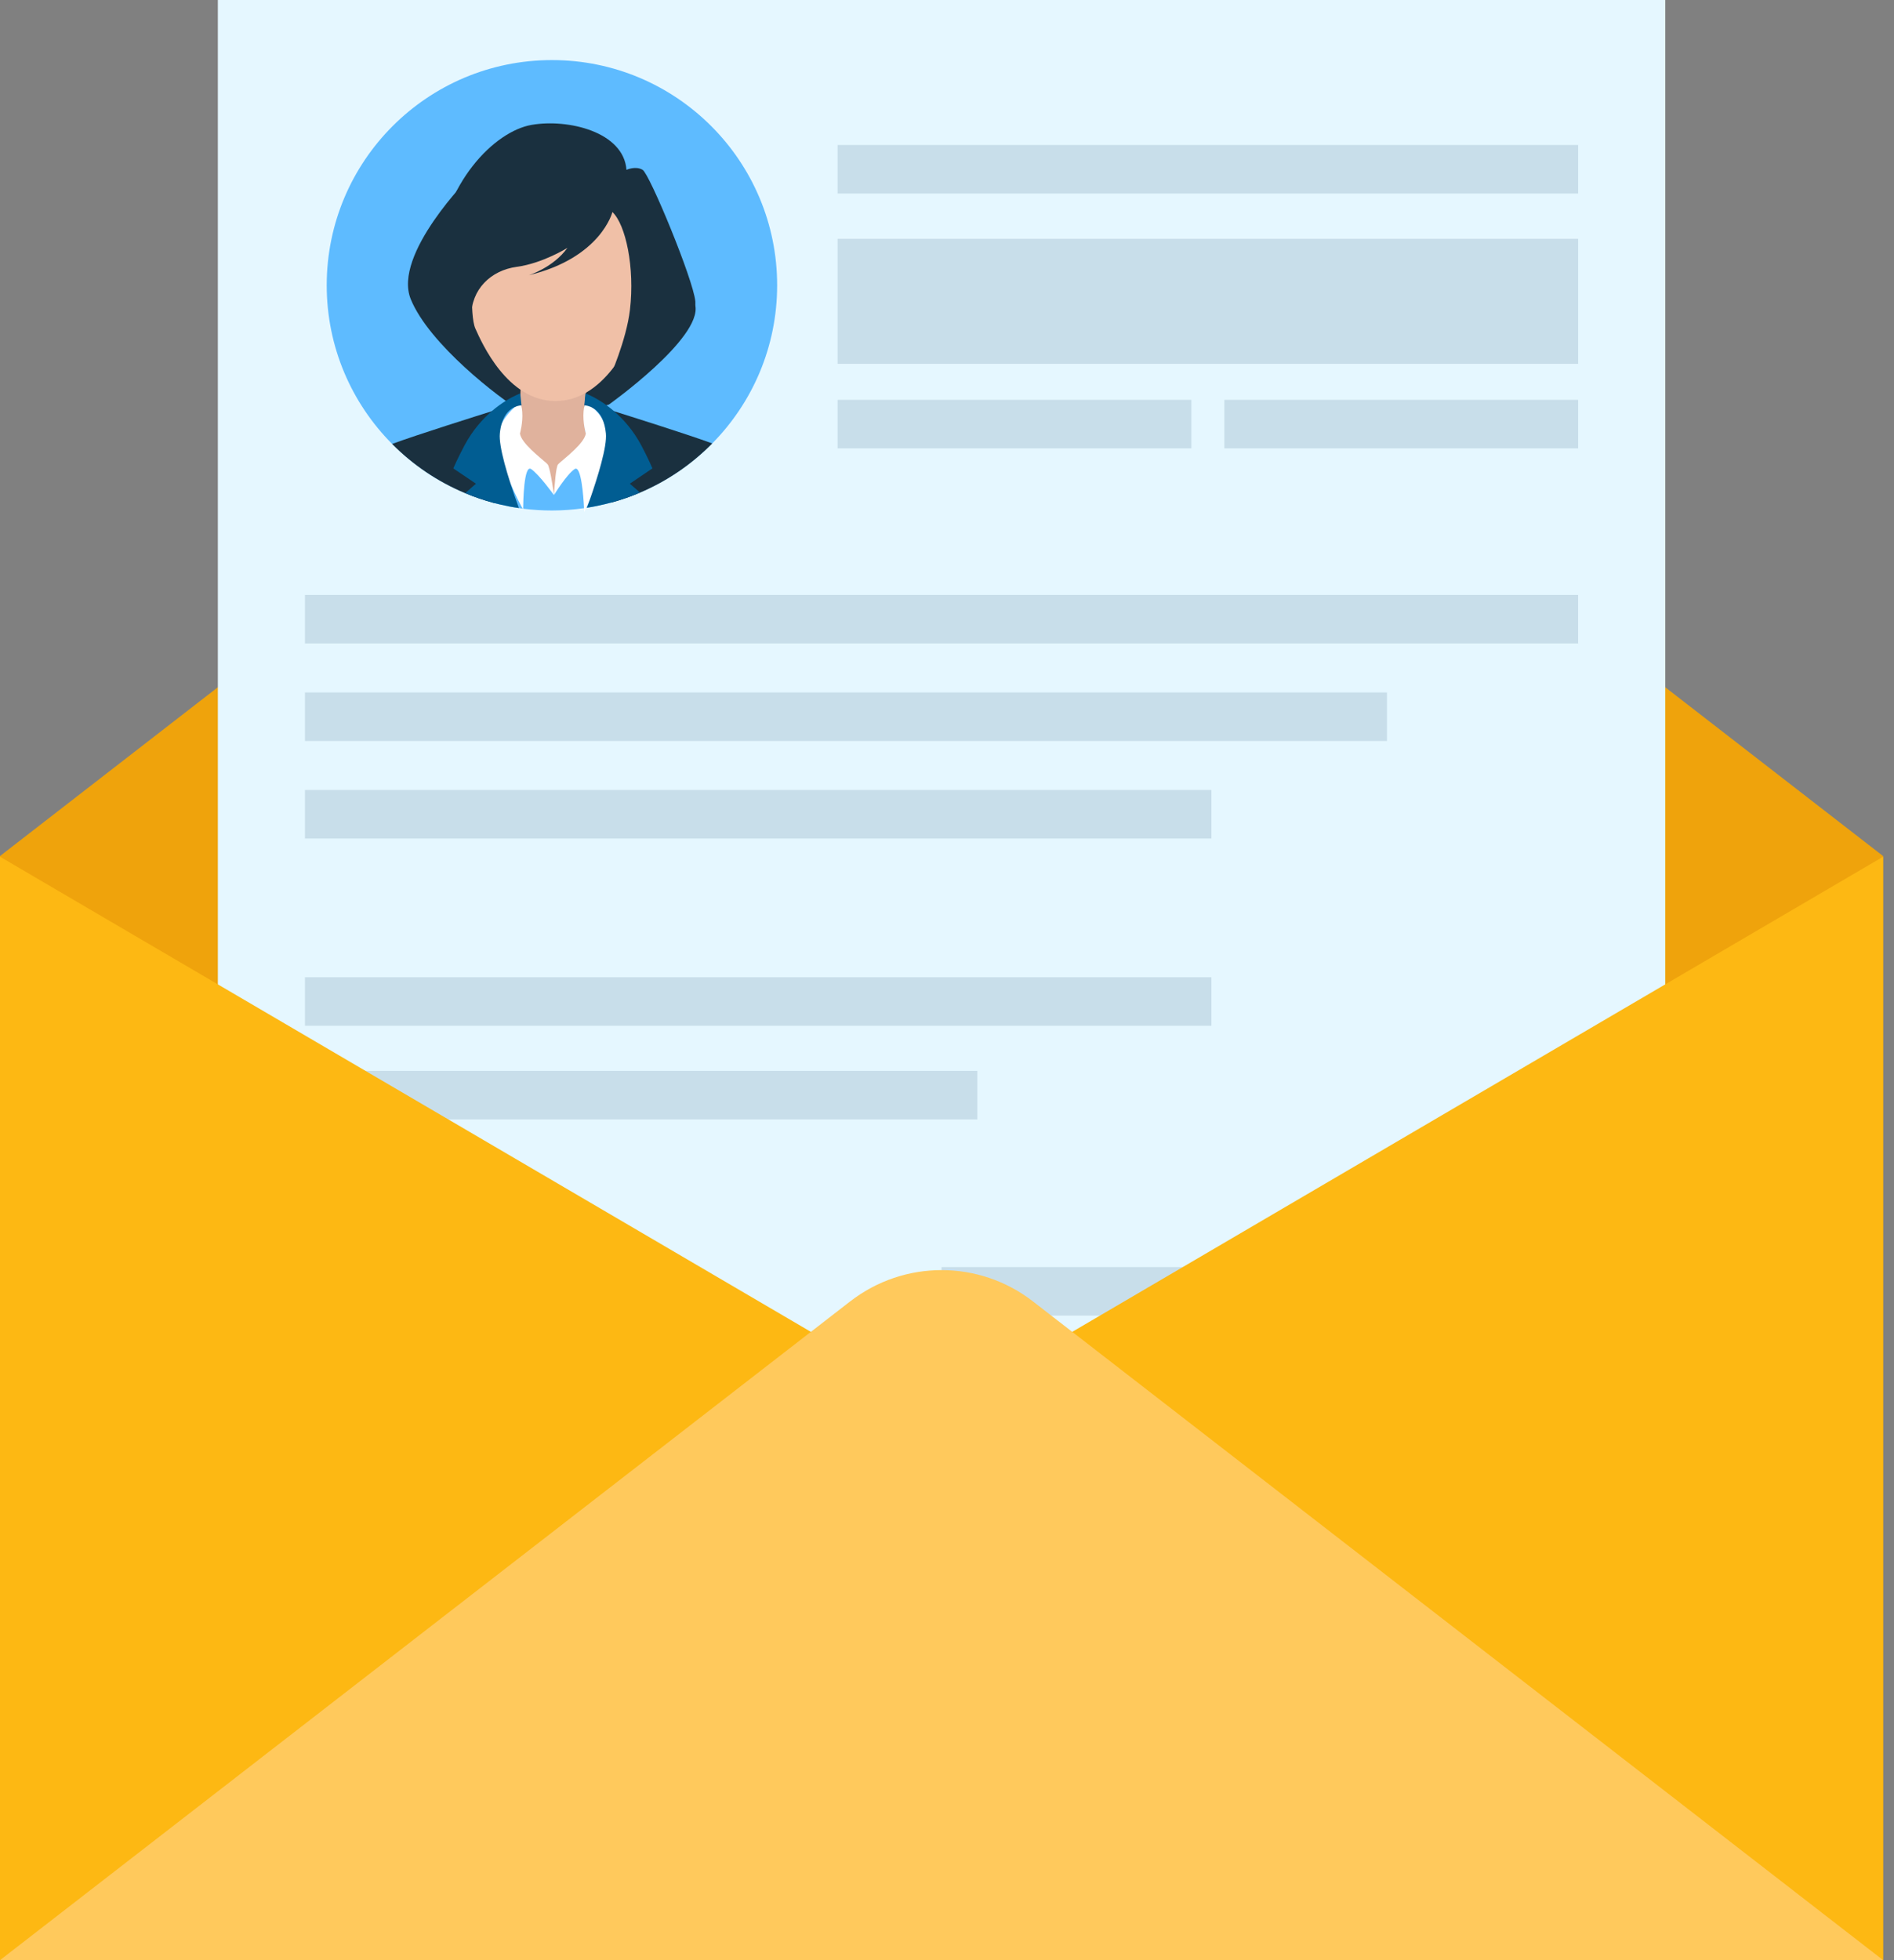 <svg width="116" height="120" viewBox="0 0 116 120" fill="none" xmlns="http://www.w3.org/2000/svg">
<rect x="0" y="0" width="116" height="120" fill="#808080" stroke="none"/>
<path d="M0 52.407L52.075 12.075C55.366 9.526 59.967 9.526 63.258 12.075L115.332 52.407V120H0V52.407Z" fill="#EFA30C"/>
<path d="M101.992 0H13.342V97.447H101.992V0Z" fill="#E5F7FF"/>
<path d="M96.654 36.421H18.677V39.392H96.654V36.421Z" fill="#C8DEEA"/>
<path d="M96.655 14.62H51.3V22.273H96.655V14.62Z" fill="#C8DEEA"/>
<path d="M84.946 42.392H18.677V45.363H84.946V42.392Z" fill="#C8DEEA"/>
<path d="M74.193 48.362H18.677V51.334H74.193V48.362Z" fill="#C8DEEA"/>
<path d="M74.193 59.827H18.677V62.798H74.193V59.827Z" fill="#C8DEEA"/>
<path d="M59.857 65.559H18.677V68.531H59.857V65.559Z" fill="#C8DEEA"/>
<path d="M98.845 77.569H57.666V80.541H98.845V77.569Z" fill="#C8DEEA"/>
<path d="M98.845 83.42H65.353V86.391H98.845V83.42Z" fill="#D9EDF8"/>
<path d="M57.666 86.223L0 52.448V120L57.666 86.223Z" fill="#FDB813"/>
<path d="M57.666 86.224L115.332 52.448V120L57.666 86.224Z" fill="#FDB813"/>
<path d="M52.075 79.667L0 120H115.333L63.259 79.668C59.967 77.118 55.367 77.118 52.076 79.668L52.075 79.667Z" fill="#FFC95C"/>
<path d="M37.311 24.997L37.11 27.497C36.727 27.591 36.34 27.672 35.95 27.73C35.935 27.734 35.92 27.738 35.91 27.738H35.906C35.83 27.902 35.782 27.997 35.782 27.997C35.782 27.997 35.779 27.906 35.771 27.756C35.129 27.85 34.471 27.898 33.804 27.898C33.205 27.898 32.618 27.862 32.041 27.789V27.848C32.041 27.848 32.03 27.826 32.008 27.782C31.932 27.775 31.858 27.764 31.782 27.749C31.384 27.695 30.993 27.619 30.607 27.527L30.391 24.998H37.311V24.997Z" fill="#D6E3ED"/>
<path d="M47.597 17.463C47.597 21.239 46.079 24.658 43.622 27.147C42.367 28.419 40.866 29.449 39.198 30.157C38.632 30.398 38.044 30.602 37.442 30.766C37.333 30.795 37.219 30.824 37.11 30.85C36.727 30.944 36.34 31.025 35.95 31.084C35.935 31.087 35.92 31.091 35.91 31.091H35.906C35.859 31.098 35.815 31.105 35.771 31.109C35.129 31.203 34.471 31.252 33.804 31.252C33.205 31.252 32.618 31.215 32.041 31.143C32.03 31.139 32.019 31.139 32.008 31.135C31.932 31.128 31.858 31.117 31.782 31.103C31.384 31.048 30.993 30.972 30.606 30.88C30.501 30.854 30.391 30.829 30.282 30.8C29.669 30.635 29.07 30.435 28.49 30.191C26.803 29.487 25.285 28.458 24.018 27.177H24.014C21.539 24.685 20.01 21.256 20.01 17.465C20.01 9.85 26.186 3.678 33.804 3.678C41.421 3.678 47.597 9.851 47.597 17.465V17.463Z" fill="#5EBBFF"/>
<path d="M28.814 10.786C28.814 10.786 24.037 15.561 25.157 18.314C26.277 21.067 30.579 24.38 31.956 25.197C33.334 26.015 37.293 24.767 37.293 24.767C37.293 24.767 42.974 20.724 42.586 18.702C42.199 16.68 36.734 10.228 36.734 10.228L28.815 10.787L28.814 10.786Z" fill="#1A303F"/>
<path d="M36.172 22.449C36.172 22.449 35.439 25.583 35.969 26.803L35.841 27.322L33.963 30.176C33.963 30.176 32.833 28.309 32.508 28.146C32.182 27.983 30.96 27.087 30.96 27.087C30.96 27.087 32.263 25.948 31.774 21.878C31.286 17.808 36.172 22.448 36.172 22.448L36.172 22.449Z" fill="#E0B29D"/>
<path d="M28.987 16.077C28.987 16.077 28.729 19.26 29.116 20.12C29.504 20.98 31.069 24.551 34.023 24.551C36.977 24.551 38.585 21.023 39.058 19.776C39.531 18.528 39.359 13.194 37.551 12.376C35.744 11.559 30.579 13.28 30.063 14.269C29.547 15.258 28.987 16.076 28.987 16.076V16.077Z" fill="#F0C0A7"/>
<path d="M37.508 12.979C37.508 12.979 36.819 15.775 32.387 16.85C32.387 16.85 33.893 16.378 34.754 15.173C34.754 15.173 33.247 16.119 31.655 16.334C30.062 16.549 28.858 17.71 28.858 19.388C28.858 19.388 28.815 21.066 29.934 22.959C29.934 22.959 26.19 21.195 26.663 16.162C27.136 11.13 30.321 8.032 32.559 7.645C34.797 7.257 38.197 8.075 38.369 10.398C38.369 10.398 38.929 10.139 39.359 10.398C39.789 10.656 42.457 17.109 42.586 18.442C42.715 19.775 39.789 21.711 38.368 22.658L38.971 21.754L37.335 23.13C37.335 23.13 38.364 20.837 38.583 18.958C38.884 16.377 38.325 13.753 37.507 12.979H37.508Z" fill="#1A303F"/>
<path d="M36.939 28.35C36.709 29.208 36.363 30.069 36.107 30.645C36.103 30.649 36.103 30.652 36.1 30.66C36.027 30.832 35.962 30.977 35.91 31.091H35.906C35.83 31.255 35.782 31.35 35.782 31.35C35.782 31.35 35.779 31.259 35.771 31.109C35.735 30.409 35.596 28.449 35.195 28.716C34.705 29.04 33.932 30.303 33.932 30.303C33.932 30.303 33.936 30.241 33.939 30.135C33.968 29.705 34.048 28.596 34.177 28.431C34.191 28.413 34.22 28.384 34.257 28.351C34.611 28.03 35.804 27.129 35.878 26.538C35.878 26.538 35.68 25.856 35.743 25.17C35.75 25.053 35.772 24.936 35.801 24.82C35.801 24.812 35.801 24.805 35.805 24.798C35.816 24.747 35.831 24.7 35.849 24.648C35.849 24.648 36.086 24.761 36.356 25.005C36.367 25.009 36.371 25.012 36.378 25.02C36.546 25.177 36.728 25.373 36.878 25.625C36.886 25.633 36.889 25.64 36.889 25.647C36.98 25.796 37.054 25.965 37.108 26.151C37.277 26.72 37.159 27.534 36.94 28.351L36.939 28.35Z" fill="white"/>
<path d="M43.622 27.146C42.367 28.419 40.866 29.449 39.198 30.157C38.632 30.398 38.044 30.602 37.442 30.766L37.475 25.136C37.475 25.136 37.522 25.151 37.61 25.176C38.358 25.413 42.052 26.57 43.621 27.146H43.622Z" fill="#1A303F"/>
<path d="M33.931 30.313C33.931 30.313 33.015 29.04 32.529 28.715C32.084 28.419 32.044 30.74 32.04 31.142V31.2C32.04 31.2 32.029 31.178 32.007 31.134C31.898 30.941 31.576 30.331 31.259 29.584C31.09 29.198 30.927 28.774 30.791 28.351C30.521 27.505 30.379 26.666 30.612 26.151C30.648 26.067 30.688 25.99 30.732 25.914C30.977 25.464 31.291 25.133 31.524 24.925L31.528 24.918C31.528 24.918 31.532 24.914 31.535 24.914C31.663 24.798 31.769 24.721 31.823 24.684C31.856 24.659 31.875 24.648 31.875 24.648C31.893 24.706 31.911 24.761 31.922 24.82C31.954 24.951 31.976 25.083 31.984 25.213C32.035 25.884 31.845 26.538 31.845 26.538C31.918 27.129 33.112 28.03 33.463 28.351C33.499 28.384 33.528 28.413 33.543 28.431C33.666 28.588 33.827 29.599 33.897 30.07C33.918 30.219 33.929 30.314 33.929 30.314L33.931 30.313Z" fill="white"/>
<path d="M30.248 25.136L30.281 30.799C29.668 30.634 29.069 30.434 28.489 30.19C26.802 29.486 25.284 28.457 24.017 27.177C25.535 26.615 29.35 25.418 30.113 25.177C30.2 25.152 30.247 25.137 30.247 25.137L30.248 25.136Z" fill="#1A303F"/>
<path d="M38.575 29.612L39.199 30.156C38.633 30.397 38.045 30.602 37.443 30.765C37.334 30.794 37.22 30.823 37.111 30.849C36.728 30.944 36.341 31.024 35.95 31.083C36.002 30.94 36.052 30.798 36.101 30.659C36.104 30.652 36.104 30.648 36.108 30.644C36.389 29.831 36.645 29.039 36.827 28.349C37.032 27.572 37.148 26.927 37.108 26.529C37.072 26.161 36.992 25.873 36.889 25.646C36.889 25.639 36.886 25.632 36.878 25.625C36.74 25.325 36.557 25.139 36.382 25.019H36.378C36.371 25.012 36.367 25.008 36.356 25.005C36.104 24.841 35.874 24.822 35.805 24.818H35.787L35.856 24.084C35.856 24.084 35.863 24.088 35.881 24.092C35.994 24.139 36.513 24.347 37.151 24.811C37.301 24.92 37.454 25.041 37.611 25.175C38.177 25.665 38.779 26.339 39.269 27.251C39.722 28.101 39.958 28.674 39.958 28.674L38.575 29.611V29.612Z" fill="#015D92"/>
<path d="M31.782 31.102C31.384 31.047 30.993 30.971 30.607 30.879C30.501 30.853 30.391 30.828 30.282 30.799C29.669 30.634 29.07 30.434 28.49 30.19L29.15 29.613L27.763 28.676C27.763 28.676 28.004 28.103 28.456 27.253C28.945 26.341 29.548 25.665 30.113 25.177C30.42 24.911 30.719 24.703 30.975 24.539C31.501 24.214 31.865 24.086 31.865 24.086L31.869 24.133L31.938 24.82H31.924C31.902 24.82 31.865 24.823 31.811 24.831C31.742 24.842 31.642 24.867 31.537 24.914C31.537 24.914 31.535 24.916 31.53 24.918C31.53 24.918 31.523 24.918 31.519 24.922C31.249 25.045 30.917 25.315 30.734 25.915C30.679 26.09 30.636 26.294 30.614 26.531C30.574 26.928 30.69 27.575 30.895 28.351C30.997 28.734 31.121 29.15 31.26 29.584C31.417 30.077 31.595 30.588 31.782 31.102Z" fill="#015D92"/>
<path d="M96.655 8.878H51.3V11.849H96.655V8.878Z" fill="#C8DEEA"/>
<path d="M72.966 24.478H51.3V27.449H72.966V24.478Z" fill="#C8DEEA"/>
<path d="M96.655 24.478H74.988V27.449H96.655V24.478Z" fill="#C8DEEA"/>
</svg>

